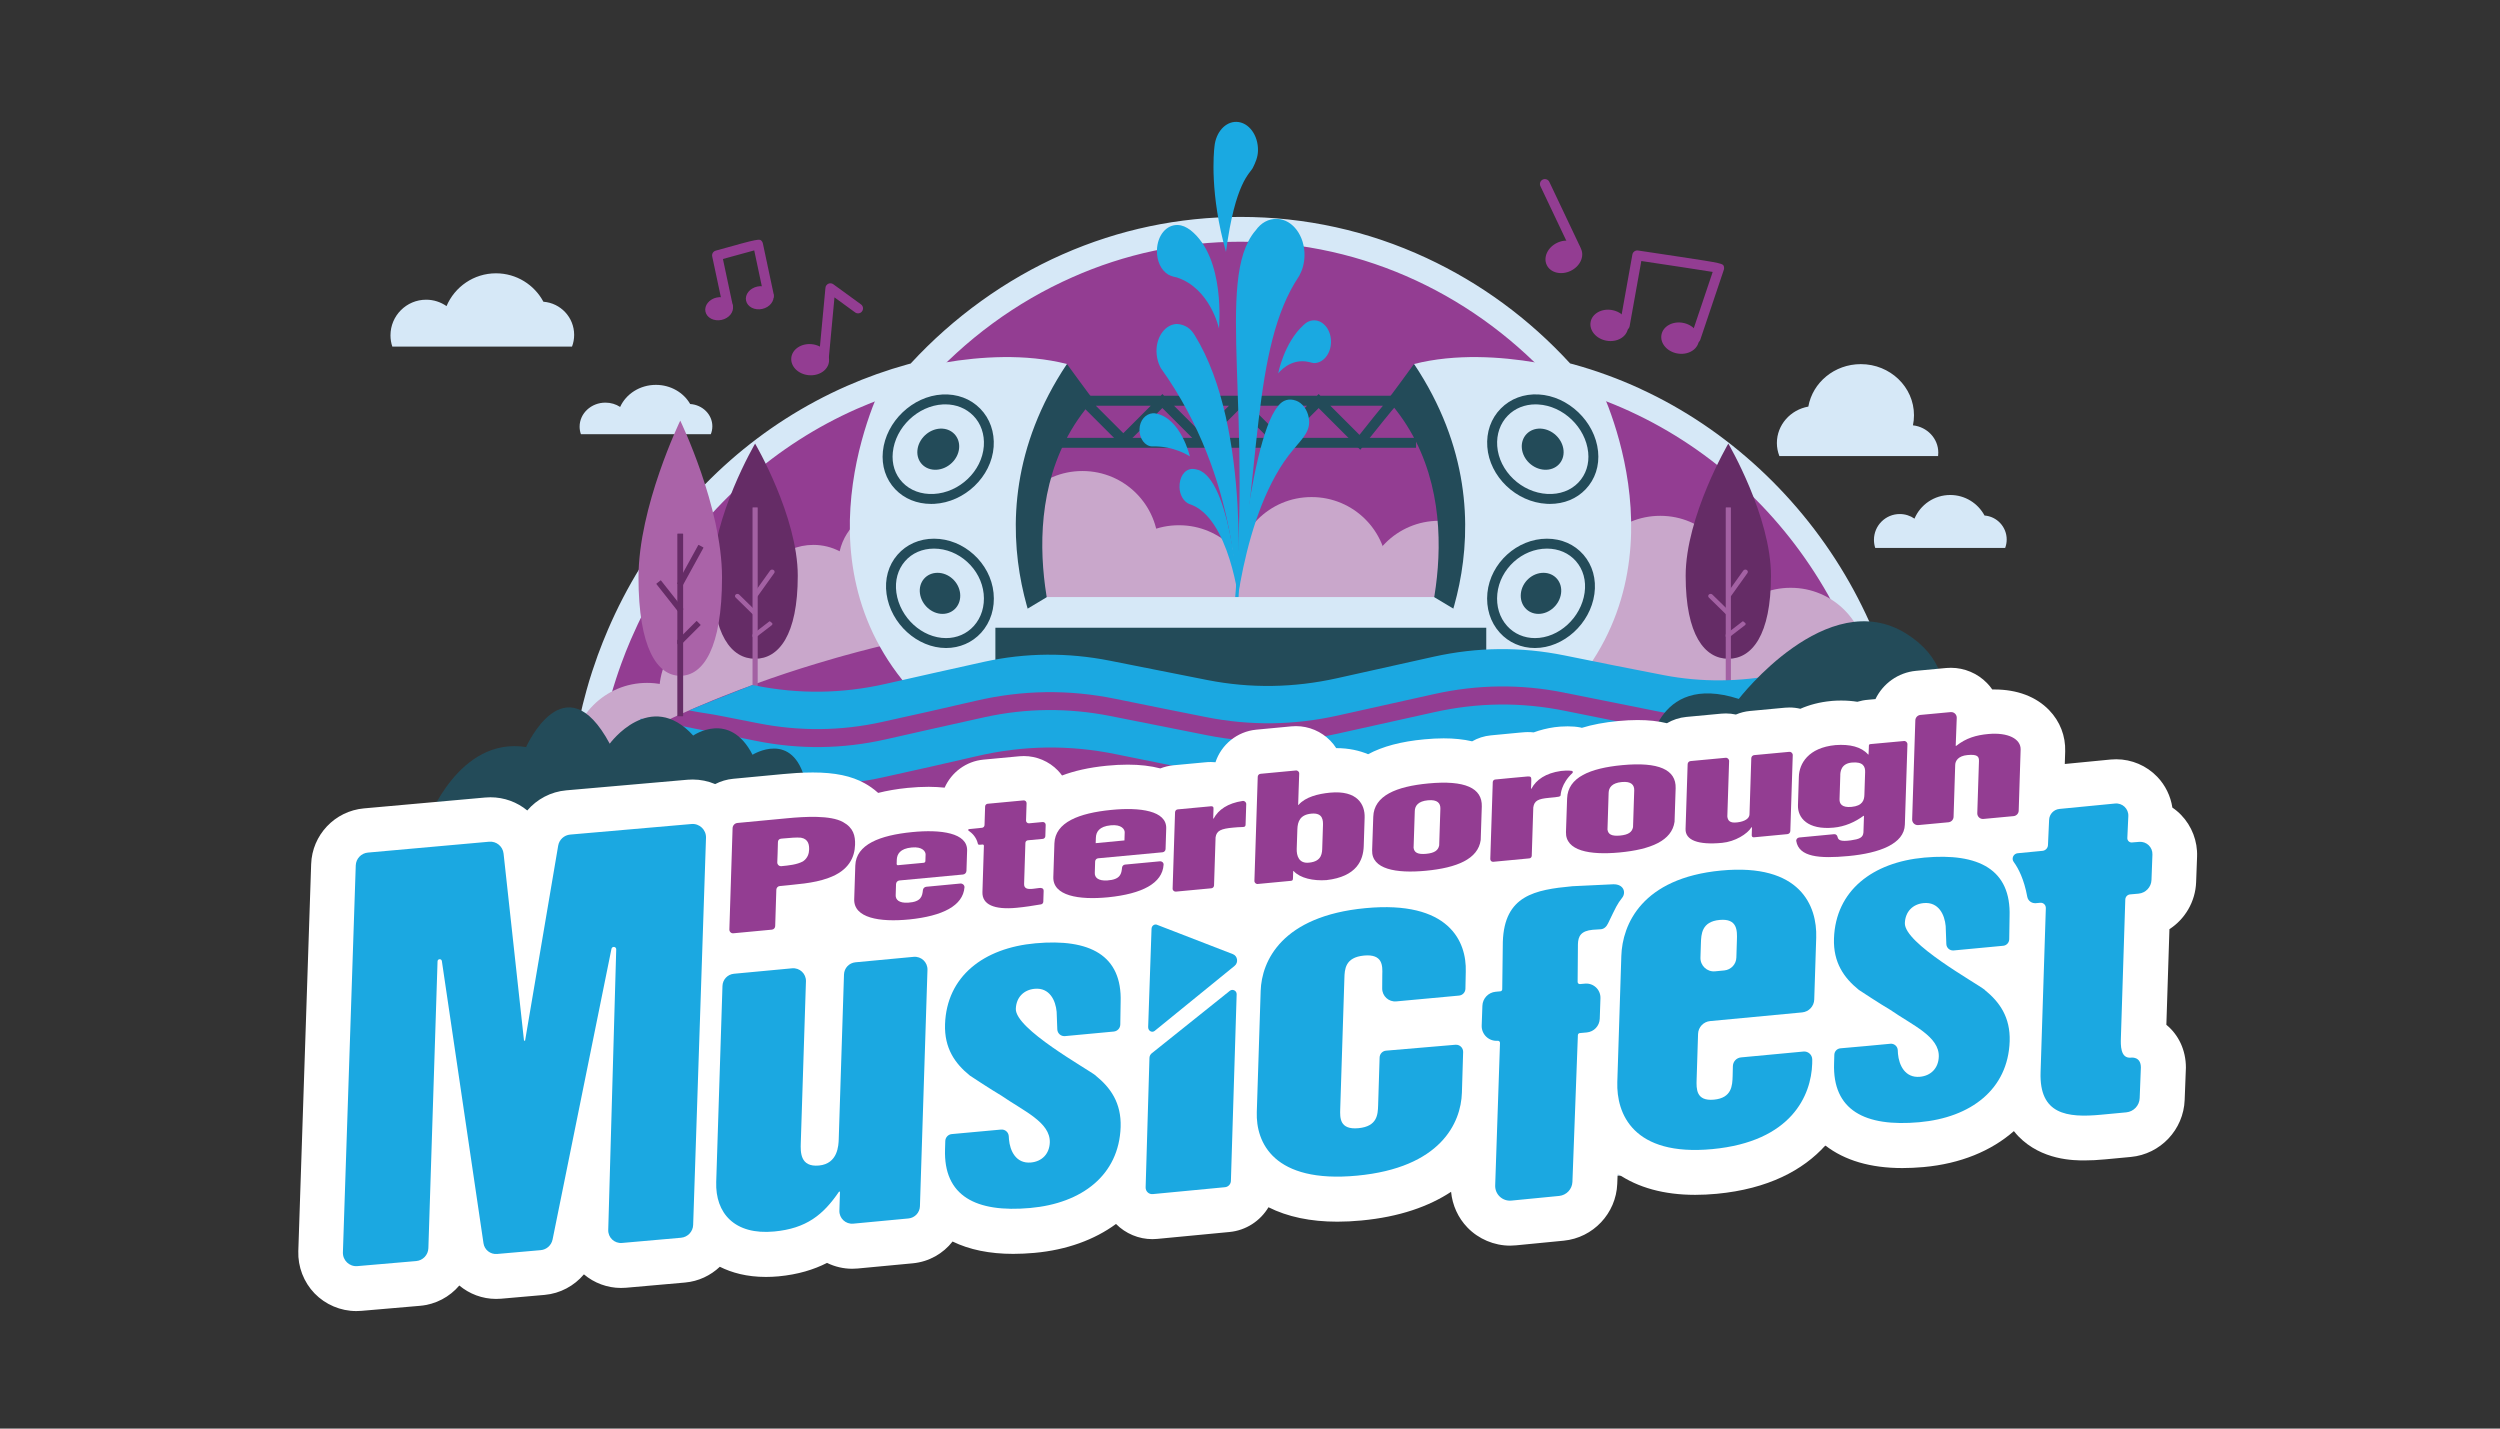 <?xml version="1.0" encoding="UTF-8"?> <!-- Generator: Adobe Illustrator 27.2.0, SVG Export Plug-In . SVG Version: 6.00 Build 0) --> <svg xmlns="http://www.w3.org/2000/svg" xmlns:xlink="http://www.w3.org/1999/xlink" version="1.1" id="Layer_1" x="0px" y="0px" viewBox="0 0 504 288" style="enable-background:new 0 0 504 288;" xml:space="preserve"><rect x="0" y="0" width="504" height="288" fill="#333333" stroke="none"/> <style type="text/css"> .st0{fill:#933D92;} .st1{fill:#D6E8F7;} .st2{fill:#C9A7CB;} .st3{fill:#438275;} .st4{fill:#652C66;} .st5{fill:#A361A3;} .st6{fill:#6B837F;} .st7{fill:#AA63A8;} .st8{fill:#234B59;} .st9{fill:#1AA9E1;} .st10{fill:#1BA8E1;} .st11{fill:#FFFFFF;} </style> <g> <path class="st0" d="M265.99,234.54l-0.01,0l-105.38,0v-1.93l-43.49-1.83v-64.86c0-1.78,0.05-3.56,0.14-5.3 c0-0.06,0.01-0.17,0.02-0.29c0.18-3.09,0.5-6.18,0.96-9.19c0.58-3.79,1.4-7.59,2.43-11.27c0.35-1.25,0.73-2.51,1.13-3.73 c0.34-1.07,0.71-2.13,1.09-3.19c0.62-1.69,1.29-3.38,2-5.03c1.8-4.19,3.92-8.27,6.3-12.15c9.81-15.95,23.83-28.28,40.54-35.65 c3.85-1.69,7.84-3.12,11.86-4.23c0.45-0.12,0.9-0.24,1.35-0.36c8.49-9.38,18.94-16.96,30.27-21.96 c11.04-4.87,22.77-7.33,34.86-7.33c24.6,0,48.3,10.68,65.16,29.32c0.45,0.11,0.89,0.22,1.33,0.34c4.46,1.23,8.86,2.84,13.08,4.78 l0.19,0.09c16.95,7.83,31.46,21.31,40.89,37.98c2.26,3.99,4.24,8.19,5.9,12.48c0.11,0.29,0.38,0.98,0.38,0.98 c0.11,0.3,0.22,0.61,0.33,0.91c1.6,4.43,2.89,9.03,3.82,13.67c0.06,0.29,0.12,0.59,0.17,0.89c0.1,0.54,0.2,1.09,0.3,1.64 c0.17,0.96,0.32,1.94,0.46,2.92c0.03,0.18,0.05,0.37,0.08,0.56c0.04,0.27,0.08,0.58,0.12,0.88c0.15,1.15,0.28,2.36,0.39,3.6 l0.07,0.89c0.13,1.7,0.23,3.42,0.27,5.11c0.01,0.29,0.01,0.59,0.02,0.89c0.01,0.59,0.02,1.18,0.02,1.78l-5.12,56.74l-38.37,10.07 v1.83H265.99z"></path> <g> <path class="st1" d="M250.08,48.73c25.22,0,47.93,11.19,63.82,29.06c0.67,0.17,1.35,0.32,2.01,0.5c4.38,1.21,8.62,2.77,12.7,4.64 c0.01,0,0.01,0.01,0.01,0.01c16.74,7.69,30.72,20.72,39.94,37.02c2.19,3.88,4.12,7.94,5.74,12.15c0.11,0.28,0.22,0.56,0.32,0.84 c0.01,0.04,0.03,0.08,0.04,0.11c0.11,0.29,0.22,0.59,0.32,0.88c1.55,4.29,2.8,8.74,3.72,13.31c0.06,0.29,0.11,0.57,0.17,0.86 c0.1,0.53,0.2,1.06,0.29,1.6c0.16,0.94,0.31,1.89,0.45,2.85c0.03,0.18,0.05,0.36,0.07,0.54c0.04,0.29,0.08,0.57,0.11,0.86 c0.15,1.17,0.27,2.34,0.38,3.52c0.03,0.29,0.05,0.57,0.07,0.86c0.13,1.65,0.22,3.31,0.26,4.98c0.01,0.29,0.01,0.57,0.02,0.86 c0.01,0.58,0.02,1.16,0.02,1.74v64.3l-19.77,0c0,0,0,0,0,0h-23.72v1.83h-70.7c0,0,0,0-0.01,0c0,0,0,0,0,0l-59.75,0h-2.14l-41.34,0 v-1.83l-43.49-1.83v-62.47c0-1.73,0.05-3.45,0.14-5.16c0-0.1,0.01-0.2,0.02-0.3c0.17-3.02,0.49-6.01,0.94-8.94 c0.57-3.74,1.36-7.4,2.36-10.98c0.34-1.22,0.71-2.43,1.1-3.63c0.34-1.04,0.69-2.08,1.07-3.11c0.6-1.65,1.25-3.29,1.94-4.89 c1.77-4.11,3.82-8.06,6.14-11.82c9.43-15.33,23.16-27.5,39.42-34.67c3.72-1.64,7.56-3.01,11.52-4.11 c0.68-0.19,1.36-0.36,2.04-0.53c8.32-9.35,18.5-16.87,29.93-21.91C226.63,51.26,238.07,48.73,250.08,48.73 M250.08,43.73 c-12.44,0-24.51,2.54-35.87,7.55c-11.43,5.04-21.98,12.63-30.62,22.01c-0.22,0.06-0.44,0.12-0.67,0.18 c-4.15,1.15-8.25,2.61-12.21,4.35c-17.18,7.57-31.59,20.24-41.67,36.63c-2.45,3.97-4.62,8.17-6.47,12.47 c-0.73,1.69-1.41,3.42-2.05,5.15c-0.4,1.1-0.78,2.21-1.13,3.28c-0.41,1.25-0.8,2.54-1.15,3.82c-1.06,3.78-1.9,7.68-2.49,11.57 c-0.48,3.09-0.81,6.26-0.99,9.41c-0.01,0.1-0.01,0.23-0.02,0.36c-0.1,1.77-0.15,3.59-0.15,5.39v62.47v4.79l4.79,0.2l38.7,1.63 v2.03l5,0l41.34,0h2.14l58.9,0l0.01,0h0.86h70.7h5v-1.83h18.72l2.19-3.59l-0.67-6.65l8.31-1.33l7.32,1l7.62,5.57v-64.3 c0-0.61-0.01-1.22-0.02-1.84c0-0.29-0.01-0.6-0.02-0.9c-0.05-1.74-0.14-3.5-0.28-5.23c-0.02-0.3-0.05-0.61-0.08-0.91 c-0.11-1.24-0.24-2.49-0.4-3.7c-0.04-0.3-0.08-0.61-0.12-0.92c-0.02-0.17-0.05-0.36-0.08-0.56c-0.14-1.02-0.3-2.03-0.47-2.99 c-0.1-0.55-0.2-1.12-0.3-1.68c-0.06-0.3-0.12-0.61-0.18-0.91c-0.95-4.75-2.27-9.47-3.92-14.02c-0.11-0.3-0.22-0.62-0.34-0.93 l-0.04-0.11c-0.1-0.28-0.21-0.55-0.31-0.82l-0.03-0.08c-1.7-4.41-3.74-8.72-6.06-12.82c-9.7-17.14-24.64-31.01-42.1-39.05 l-0.01-0.01l-0.1-0.05c-4.35-2-8.87-3.65-13.46-4.92c-0.22-0.06-0.44-0.12-0.66-0.17c-8.29-9.03-18.04-16.18-28.98-21.27 C275.77,46.52,263.14,43.73,250.08,43.73L250.08,43.73z"></path> </g> </g> <path class="st1" d="M390.76,91.25c0,0.24-0.01,0.47-0.04,0.69h-32c-0.32-0.82-0.5-1.7-0.5-2.63c0-3.65,2.73-6.7,6.34-7.34 c0.86-4.86,5.27-8.56,10.58-8.56c5.92,0,10.72,4.61,10.72,10.3c0,0.7-0.07,1.38-0.21,2.04C388.53,86.06,390.76,88.41,390.76,91.25z"></path> <path class="st1" d="M115.75,67.51c0,0.83-0.15,1.63-0.43,2.36H79.09c-0.24-0.71-0.37-1.47-0.37-2.26c0-3.97,3.22-7.19,7.19-7.19 c1.53,0,2.94,0.48,4.11,1.29c1.65-3.88,5.49-6.61,9.97-6.61c4.14,0,7.74,2.32,9.56,5.73C113.02,61.09,115.75,63.98,115.75,67.51z"></path> <g> <path class="st1" d="M404.55,108.76c0,0.6-0.11,1.18-0.31,1.71h-26.19c-0.17-0.51-0.26-1.06-0.26-1.64c0-2.87,2.33-5.2,5.2-5.2 c1.1,0,2.13,0.34,2.97,0.93c1.19-2.81,3.97-4.77,7.21-4.77c2.99,0,5.59,1.68,6.91,4.14C402.57,104.12,404.55,106.21,404.55,108.76z "></path> </g> <g> <path class="st2" d="M207.41,124.68v20.76c0,6.36-5.15,11.52-11.51,11.52c-4.45,0-8.32-2.53-10.23-6.24 c-1.56,0.8-3.32,1.24-5.19,1.24c-2.84,0-5.43-1.03-7.44-2.74c-2.1,2.7-5.39,4.43-9.07,4.43c-6.36,0-11.52-5.16-11.52-11.52v-20.76 c0-6.36,5.16-11.52,11.52-11.52c1.91,0,3.72,0.46,5.3,1.29c1.17-5.11,5.74-8.93,11.21-8.93c3.19,0,6.06,1.29,8.15,3.38 c2.08,2.08,3.37,4.97,3.37,8.14v0.1c1.21-0.44,2.53-0.67,3.9-0.67c3.17,0,6.06,1.29,8.14,3.38 C206.12,118.62,207.41,121.5,207.41,124.68z"></path> <path class="st2" d="M218.24,151.55h-0.05c-8.44,0-15.29-6.84-15.29-15.29v-26.01c0-8.44,6.84-15.29,15.29-15.29h0.05 c8.44,0,15.29,6.84,15.29,15.29v26.01C233.53,144.7,226.68,151.55,218.24,151.55z"></path> <path class="st2" d="M237.7,164.52h-0.05c-8.44,0-15.29-6.84-15.29-15.29v-28.05c0-8.44,6.84-15.29,15.29-15.29h0.05 c8.44,0,15.29,6.84,15.29,15.29v28.05C252.99,157.68,246.15,164.52,237.7,164.52z"></path> <path class="st2" d="M264.44,166.15h-0.05c-8.44,0-15.29-6.84-15.29-15.29V115.5c0-8.44,6.84-15.29,15.29-15.29h0.05 c8.44,0,15.29,6.84,15.29,15.29v35.35C279.73,159.3,272.88,166.15,264.44,166.15z"></path> <path class="st2" d="M290.17,170.92h-0.05c-8.44,0-15.29-6.84-15.29-15.29v-35.35c0-8.44,6.84-15.29,15.29-15.29h0.05 c8.44,0,15.29,6.84,15.29,15.29v35.35C305.46,164.07,298.61,170.92,290.17,170.92z"></path> <path class="st2" d="M309.12,185.38h-0.05c-8.44,0-15.29-6.84-15.29-15.29v-35.35c0-8.44,6.84-15.29,15.29-15.29h0.05 c8.44,0,15.29,6.84,15.29,15.29v35.35C324.4,178.53,317.56,185.38,309.12,185.38z"></path> <path class="st2" d="M334.73,169.95h-0.05c-8.44,0-15.29-6.84-15.29-15.29v-35.38c0-8.44,6.84-15.29,15.29-15.29h0.05 c8.44,0,15.29,6.84,15.29,15.29v35.38C350.02,163.1,343.17,169.95,334.73,169.95z"></path> <path class="st2" d="M361.03,169.73h-0.05c-8.44,0-15.29-6.84-15.29-15.29v-20.65c0-8.44,6.84-15.29,15.29-15.29h0.05 c8.44,0,15.29,6.84,15.29,15.29v20.65C376.32,162.88,369.48,169.73,361.03,169.73z"></path> <path class="st2" d="M148.18,167.41L148.18,167.41c-8.44,0-15.29-6.84-15.29-15.29v-12.46c0-8.44,6.84-15.29,15.29-15.29h0 c8.44,0,15.29,6.84,15.29,15.29v12.46C163.47,160.57,156.62,167.41,148.18,167.41z"></path> <path class="st2" d="M130.44,180.71L130.44,180.71c-8.44,0-15.29-6.84-15.29-15.29v-12.46c0-8.44,6.84-15.29,15.29-15.29h0 c8.44,0,15.29,6.84,15.29,15.29v12.46C145.73,173.87,138.89,180.71,130.44,180.71z"></path> </g> <path class="st0" d="M403.97,217.61l-13.87,9.91l-33.64,5.36l-44.33,0h-2.3l-64.07,0c0,0,0,0,0,0H187.3l-17.36,0l-46.63-1.73 l-32.62,0h-28.4l6.8-0.01c0,0-1.54-21.59,1.5-28.02c0.77-1.63,1.6-3.25,2.47-4.85c0.68-1.25,1.4-2.5,2.15-3.73 c0.95-1.57,1.95-3.12,3-4.66c1.15-1.68,2.37-3.35,3.64-4.99c2.52-3.25,5.28-6.4,8.27-9.46c0.73-0.74,1.47-1.48,2.22-2.21 c0,0,0.01-0.01,0.01-0.01c0.15-0.14,0.29-0.28,0.44-0.42c0.31-0.3,0.62-0.6,0.94-0.89c0.23-0.22,0.46-0.43,0.7-0.65 c0.32-0.29,0.64-0.59,0.96-0.88c0.23-0.21,0.47-0.42,0.71-0.64c0.32-0.29,0.65-0.58,0.98-0.86c0.03-0.03,0.05-0.05,0.08-0.07 c0.54-0.47,1.08-0.94,1.63-1.4c1.96-1.65,3.99-3.26,6.1-4.83c1.91-1.42,3.88-2.82,5.91-4.18c3.43-2.3,7.04-4.51,10.83-6.62 c0.2-0.11,0.4-0.22,0.6-0.33c0.86-0.47,1.72-0.94,2.58-1.4c0.33-0.17,0.65-0.35,0.98-0.52c0.6-0.31,1.2-0.63,1.8-0.93 c4.04-2.07,8.22-4.04,12.53-5.9c1.18-0.51,2.37-1.01,3.57-1.5c0.7-0.29,1.4-0.57,2.11-0.85c1.08-0.43,2.17-0.86,3.27-1.27 c1.06-0.4,2.12-0.8,3.19-1.18c0.13-0.05,0.25-0.09,0.38-0.14c3.87-1.4,7.82-2.71,11.86-3.93c1.16-0.35,2.32-0.69,3.49-1.03 c0.23-0.07,0.46-0.13,0.68-0.2c0.47-0.13,0.95-0.27,1.43-0.4c3.85-1.07,7.77-2.06,11.75-2.96c0,0,0,0,0.01,0 c2.68-0.61,5.39-1.18,8.12-1.71c12.01-2.34,24.53-3.92,37.43-4.68c0.04,0,0.08-0.01,0.11-0.01c1.59-0.09,3.18-0.17,4.78-0.24 c1.5-0.06,3-0.12,4.51-0.16c2.65-0.07,5.32-0.11,8-0.11c0.74,0,1.47,0,2.21,0.01h0.02c0.31,0,0.62,0.01,0.93,0.01 c0.68,0.01,1.35,0.02,2.02,0.03c0.5,0.01,1,0.02,1.5,0.03c0.09,0,0.18,0,0.26,0.01c0.6,0.02,1.19,0.03,1.79,0.05 c0.51,0.01,1.02,0.03,1.52,0.05c0.7,0.02,1.39,0.05,2.09,0.08c0.51,0.02,1.03,0.04,1.54,0.07c0.18,0.01,0.35,0.02,0.53,0.03 c0.53,0.03,1.06,0.05,1.59,0.08c0.53,0.03,1.05,0.06,1.57,0.09c0.18,0.01,0.36,0.02,0.54,0.03c0.54,0.03,1.08,0.07,1.61,0.1 c0.53,0.03,1.06,0.07,1.59,0.11c0.73,0.05,1.46,0.11,2.19,0.17c0.54,0.04,1.08,0.09,1.62,0.13c0.74,0.06,1.49,0.13,2.23,0.2 c0.55,0.05,1.1,0.1,1.65,0.16c0.76,0.07,1.51,0.15,2.26,0.23c0.56,0.06,1.12,0.12,1.68,0.18c0.04,0,0.08,0.01,0.12,0.01 c0.01,0,0.01,0,0.02,0c0.2,0.02,0.39,0.04,0.59,0.07c0.78,0.09,1.55,0.18,2.32,0.28c0.52,0.07,1.05,0.13,1.57,0.2 c6.45,0.84,12.79,1.88,18.98,3.13c1.11,0.22,4.38,0.92,4.9,1.03c0.96,0.21,1.91,0.43,2.85,0.65c2.59,0.6,5.16,1.24,7.7,1.91 c1.83,0.49,3.19,2.77,4.98,3.29c0.31,0.09,0.61,0.18,0.92,0.27c3.26,0.96,6.92,0.19,10.08,1.26c0,0,0,0,0,0 c0.69,0.23,1.37,0.47,2.05,0.71c2.21,0.77,4.39,1.57,6.54,2.4c2.5,0.96,4.97,1.96,7.39,2.99c1.69,0.72,3.37,1.46,5.02,2.21 c0.89,0.41,1.77,0.82,2.65,1.24c0.68,0.32,1.36,0.65,2.04,0.98c5.82,2.84,11.37,5.9,16.62,9.15c0.17,0.11,0.34,0.21,0.51,0.32 c0.93,0.58,1.85,1.16,2.75,1.76c3.13,2.04,6.14,4.14,9.03,6.32c0.36,0.27,0.72,0.54,1.07,0.82c1.01,0.77,2.01,1.56,2.99,2.35 c0.52,0.42,1.03,0.84,1.54,1.27c0.07,0.06,0.13,0.11,0.2,0.17c3.51,2.92,6.8,5.95,9.87,9.08c4.92,5.02,9.27,10.29,12.96,15.77 c1.76,2.61,3.38,5.27,4.85,7.98c0.91,1.69,1.77,3.39,2.56,5.11c3.83,8.31-15.37-6.17-14.54,2.79 C408.92,209.69,403.97,217.6,403.97,217.61z"></path> <polygon class="st3" points="168.45,126.06 168.47,126.06 168.45,126.08 "></polygon> <polygon class="st3" points="195.25,126.06 195.25,126.08 195.24,126.06 "></polygon> <g> <path class="st4" d="M160.83,116.08c0,11.98-3.85,16.73-8.6,16.73s-8.6-4.75-8.6-16.73c0-11.98,8.6-26.65,8.6-26.65 S160.83,104.1,160.83,116.08z"></path> <path class="st5" d="M152.75,102.37v35.96c0,0.04-0.03,0.08-0.07,0.08h-0.9c-0.04,0-0.07-0.04-0.07-0.08v-35.96 c0-0.04,0.03-0.08,0.07-0.08h0.9C152.72,102.3,152.75,102.33,152.75,102.37z"></path> <path class="st5" d="M152.17,120.29L152.17,120.29c-0.27-0.12-0.37-0.42-0.21-0.65l3.29-4.61c0.14-0.19,0.41-0.26,0.63-0.16l0,0 c0.27,0.12,0.37,0.42,0.21,0.65l-3.29,4.61C152.67,120.32,152.4,120.39,152.17,120.29z"></path> <path class="st5" d="M152.35,123.88L152.35,123.88c-0.2,0.12-0.47,0.09-0.63-0.07l-3.42-3.35c-0.2-0.2-0.16-0.51,0.09-0.66l0,0 c0.2-0.12,0.47-0.09,0.63,0.07l3.42,3.35C152.64,123.42,152.6,123.73,152.35,123.88z"></path> <path class="st5" d="M155.6,126.03l-2.85,2.19l-0.31,0.24c-0.17,0.13-0.45,0.13-0.63,0l0,0c-0.07-0.05-0.11-0.13-0.11-0.2v-0.25 c0-0.08,0.04-0.15,0.11-0.2l0.93-0.72l2.38-1.83c0.03-0.02,0.07-0.02,0.1,0l0.37,0.29C155.77,125.68,155.77,125.89,155.6,126.03z"></path> </g> <g> <path class="st4" d="M357.03,116.08c0,11.98-3.85,16.73-8.6,16.73c-4.75,0-8.6-4.75-8.6-16.73c0-11.98,8.6-26.65,8.6-26.65 S357.03,104.1,357.03,116.08z"></path> <path class="st5" d="M348.95,102.37v35.96c0,0.04-0.03,0.08-0.07,0.08h-0.9c-0.04,0-0.07-0.04-0.07-0.08v-35.96 c0-0.04,0.03-0.08,0.07-0.08h0.9C348.91,102.3,348.95,102.33,348.95,102.37z"></path> <path class="st5" d="M348.37,120.29L348.37,120.29c-0.27-0.12-0.37-0.42-0.21-0.65l3.29-4.61c0.14-0.19,0.41-0.26,0.63-0.16l0,0 c0.27,0.12,0.37,0.42,0.21,0.65l-3.29,4.61C348.87,120.32,348.6,120.39,348.37,120.29z"></path> <path class="st5" d="M348.55,123.88L348.55,123.88c-0.2,0.12-0.47,0.09-0.63-0.07l-3.42-3.35c-0.2-0.2-0.16-0.51,0.09-0.66l0,0 c0.2-0.12,0.47-0.09,0.63,0.07l3.42,3.35C348.84,123.42,348.8,123.73,348.55,123.88z"></path> <path class="st5" d="M351.8,126.03l-2.85,2.19l-0.31,0.24c-0.17,0.13-0.45,0.13-0.63,0l0,0c-0.07-0.05-0.11-0.13-0.11-0.2v-0.25 c0-0.08,0.04-0.15,0.11-0.2l0.93-0.72l2.38-1.83c0.03-0.02,0.07-0.02,0.1,0l0.37,0.29C351.97,125.68,351.97,125.89,351.8,126.03z"></path> </g> <polygon class="st6" points="146.4,150.3 146.4,150.36 146.38,150.32 "></polygon> <g> <path class="st1" d="M143.61,85.94c0,0.56-0.11,1.1-0.31,1.59h-26.19c-0.17-0.48-0.26-0.99-0.26-1.52c0-2.67,2.33-4.84,5.2-4.84 c1.1,0,2.13,0.32,2.97,0.87c1.19-2.62,3.97-4.45,7.21-4.45c2.99,0,5.59,1.56,6.91,3.86C141.63,81.61,143.61,83.56,143.61,85.94z"></path> </g> <g> <path class="st7" d="M145.56,116.4c0,14.2-3.77,19.84-8.42,19.84c-4.65,0-8.42-5.63-8.42-19.84s8.42-31.6,8.42-31.6 S145.56,102.2,145.56,116.4z"></path> <g> <path class="st4" d="M137.72,107.66v36.66c0,0.04-0.03,0.08-0.08,0.08h-1.01c-0.04,0-0.08-0.04-0.08-0.08v-36.66 c0-0.04,0.04-0.08,0.08-0.08h1.01C137.69,107.58,137.72,107.62,137.72,107.66z"></path> <path class="st4" d="M137.46,118.19l-0.89-0.49c-0.04-0.02-0.05-0.07-0.03-0.11l4.23-7.7c0.02-0.04,0.07-0.05,0.11-0.03l0.89,0.49 c0.04,0.02,0.05,0.07,0.03,0.11l-4.23,7.7C137.54,118.2,137.49,118.21,137.46,118.19z"></path> <path class="st4" d="M137.75,122.85l-0.8,0.63c-0.03,0.03-0.08,0.02-0.11-0.01l-4.5-5.71c-0.03-0.03-0.02-0.08,0.01-0.11l0.8-0.63 c0.03-0.03,0.08-0.02,0.11,0.01l4.5,5.71C137.79,122.78,137.78,122.82,137.75,122.85z"></path> <path class="st4" d="M141.22,126.05l-3.5,3.5l-0.64,0.64c-0.03,0.03-0.08,0.03-0.11,0l-0.42-0.42v-0.71l1.17-1.17l2.67-2.67 c0.03-0.03,0.08-0.03,0.11,0l0.72,0.72C141.26,125.97,141.26,126.02,141.22,126.05z"></path> </g> </g> <g> <g> <path class="st8" d="M215.09,73.37c0,0,4.91,6.75,5.35,7.23c-18.74,20.91-6.22,52.03-6.22,52.03s-0.41,1.95-0.79,4.63 C191.84,98.95,215.09,73.37,215.09,73.37z"></path> <path class="st1" d="M213.55,137.24c0,0-28.09,2.48-29.39,2.48c-25.15-27.51-5.59-63.74-5.59-63.74s19.71-6.86,36.52-2.6 C192.83,106.76,213.55,137.24,213.55,137.24z"></path> <g> <path class="st8" d="M193.36,90.33c-0.19,2.29-2.23,4.24-4.57,4.37c-2.34,0.12-4.05-1.63-3.84-3.92 c0.21-2.29,2.26-4.24,4.57-4.37C191.83,86.29,193.55,88.05,193.36,90.33z"></path> <path class="st8" d="M187.71,101.59c-2.85,0-5.4-1.04-7.23-2.96c-1.9-2-2.79-4.71-2.49-7.64c0.61-5.99,5.99-11.14,11.98-11.46 c2.96-0.16,5.68,0.85,7.64,2.85c1.96,2,2.92,4.74,2.71,7.71c-0.44,6.01-5.82,11.16-11.99,11.49 C188.12,101.59,187.92,101.59,187.71,101.59z M190.58,81.52c-0.16,0-0.33,0-0.49,0.01c-5.05,0.27-9.59,4.61-10.1,9.67 c-0.24,2.33,0.45,4.48,1.95,6.05c1.55,1.63,3.79,2.45,6.3,2.33c5.2-0.27,9.73-4.6,10.1-9.64l0,0c0.17-2.39-0.58-4.58-2.14-6.16 C194.75,82.32,192.77,81.52,190.58,81.52z"></path> </g> <g> <path class="st8" d="M193.56,119.62c0.26,2.29-1.33,4.14-3.55,4.14c-2.22,0-4.25-1.86-4.55-4.14c-0.3-2.29,1.29-4.14,3.55-4.14 S193.3,117.33,193.56,119.62z"></path> <path class="st8" d="M190.72,130.64c-5.77,0-11.15-4.88-11.99-10.88c-0.42-2.99,0.36-5.81,2.21-7.93 c1.81-2.08,4.43-3.23,7.36-3.23c6,0,11.39,4.9,12,10.92h0c0.31,3.05-0.58,5.91-2.49,8.03C196,129.54,193.48,130.64,190.72,130.64 z M188.3,110.6c-2.35,0-4.43,0.9-5.85,2.54c-1.46,1.68-2.07,3.93-1.74,6.34c0.71,5.05,5.2,9.16,10.01,9.16 c2.19,0,4.18-0.86,5.6-2.44c1.53-1.7,2.24-4,1.99-6.49l0,0C197.79,114.69,193.3,110.6,188.3,110.6z"></path> </g> </g> <g> <path class="st8" d="M285.07,73.37c0,0-4.91,6.75-5.35,7.23c18.74,20.91,6.22,52.03,6.22,52.03s0.41,1.95,0.79,4.63 C308.67,101.16,285.07,73.37,285.07,73.37z"></path> <path class="st1" d="M286.62,137.24c0,0,12.52-1.11,21.23-0.38c4.39,0.37,7.72,2.86,8.16,2.86c25.15-27.51,5.59-63.74,5.59-63.74 s-19.71-6.86-36.52-2.6C307.33,106.76,286.62,137.24,286.62,137.24z"></path> <g> <path class="st8" d="M306.8,90.33c0.19,2.29,2.23,4.24,4.57,4.37c2.34,0.12,4.05-1.63,3.84-3.92c-0.21-2.29-2.26-4.24-4.57-4.37 C308.33,86.29,306.61,88.05,306.8,90.33z"></path> <path class="st8" d="M312.45,101.59c-0.21,0-0.41-0.01-0.62-0.02c-6.17-0.32-11.55-5.48-11.99-11.49 c-0.22-2.97,0.74-5.71,2.71-7.71c1.96-2,4.68-3.01,7.63-2.85c6,0.32,11.37,5.46,11.99,11.46c0.3,2.93-0.59,5.64-2.49,7.64 C317.85,100.56,315.3,101.59,312.45,101.59z M309.58,81.52c-2.19,0-4.16,0.79-5.6,2.26c-1.55,1.58-2.31,3.77-2.14,6.16 c0.37,5.04,4.9,9.36,10.1,9.64c2.49,0.13,4.74-0.69,6.29-2.33c1.49-1.57,2.19-3.72,1.95-6.05c-0.52-5.06-5.05-9.39-10.1-9.66 C309.91,81.53,309.74,81.52,309.58,81.52z"></path> </g> <g> <path class="st8" d="M306.61,119.62c-0.26,2.29,1.33,4.14,3.55,4.14s4.25-1.86,4.55-4.14c0.3-2.29-1.29-4.14-3.55-4.14 C308.9,115.48,306.86,117.33,306.61,119.62z"></path> <path class="st8" d="M309.44,130.64c-2.76,0-5.28-1.1-7.08-3.09c-1.92-2.12-2.8-4.97-2.5-8.03l0,0c0.61-6.02,5.99-10.92,12-10.92 c2.94,0,5.55,1.15,7.36,3.23c1.84,2.12,2.63,4.94,2.21,7.93C320.59,125.76,315.21,130.64,309.44,130.64z M301.86,119.72 L301.86,119.72c-0.25,2.48,0.45,4.79,1.99,6.49c1.42,1.57,3.41,2.43,5.6,2.43c4.81,0,9.3-4.11,10.01-9.16 c0.34-2.41-0.28-4.66-1.74-6.34c-1.43-1.64-3.5-2.54-5.85-2.54C306.86,110.6,302.37,114.69,301.86,119.72z"></path> </g> </g> <g> <rect x="210.7" y="88.27" class="st8" width="74.78" height="2"></rect> <path class="st8" d="M274.24,90.67l-8.4-8.4l-8.09,8.09l-7.88-7.88l-7.66,7.66l-7.88-7.88l-7.88,7.88l-8.36-8.36h-2v-2H234 l0.34-0.34l0.34,0.34h15.07l0.12-0.12l0.12,0.12h15.51l0.34-0.34l0.34,0.34h14.63c0.21-0.07,0.36-0.02,0.55,0.05l0.67,0.23l0,1.72 h-0.6c-0.88,1-3.86,4.68-6.5,8.01L274.24,90.67z M268.19,81.79l5.88,5.88c2.26-2.85,3.74-4.7,4.73-5.88H268.19z M252,81.79 l5.75,5.75l5.75-5.75H252z M236.68,81.79l5.54,5.54l5.54-5.54H236.68z M220.92,81.79l5.54,5.54l5.54-5.54H220.92z"></path> </g> </g> <g> <path class="st9" d="M253.61,30.38c0.07-3.12-1.85-5.72-4.29-5.81c-2.29-0.08-4.2,2.09-4.48,4.94c-0.16,1.31-0.96,9.62,2.32,21.28 c1.86-14.17,4.84-15.78,5.42-16.97C253.09,32.79,253.58,31.7,253.61,30.38z"></path> <path class="st9" d="M239.99,46.39c-0.87-0.64-1.64-0.99-2.56-1.03c-2.31-0.08-4.12,2.14-4.19,5.1c-0.05,2.2,0.84,4.03,2.3,4.91 c0,0,0.73,0.4,1.71,0.56c6.77,2.23,8.49,10.28,8.49,10.28S247.14,52,239.99,46.39z"></path> <path class="st9" d="M268.33,69.01c0.05-2.38-1.43-4.37-3.32-4.43c-0.51-0.02-1,0.12-1.44,0.35c0,0-0.19,0.1-0.28,0.18 c-0.17,0.12-0.34,0.26-0.49,0.41c-3.96,3.6-5.12,9.77-5.12,9.77s2.38-3.21,6.21-2.31c0.17,0.07,0.95,0.22,0.95,0.22 C266.71,73.25,268.28,71.38,268.33,69.01z"></path> <path class="st9" d="M233.04,83.37c-0.18-0.06-0.42-0.08-0.63-0.06c-1.44,0.11-2.65,1.4-2.69,3.25c-0.04,1.85,1.1,3.39,2.54,3.44 c4.46-0.16,7.62,2.01,7.62,2.01S238.09,84.34,233.04,83.37z"></path> <path class="st9" d="M263.84,84.18c-0.3-1.63-1.31-2.97-2.57-3.41c-1.42-0.51-2.66-0.12-3.56,1.03l-0.12,0.16 c-6.01,7.27-9,46.67-9,46.67s1.47-25.43,12.16-38.02C262.67,88.28,264.33,86.82,263.84,84.18z"></path> <path class="st9" d="M261.97,55.52L261.97,55.52c0.61-1.12,0.98-2.47,1.02-3.93c0.09-4.01-2.38-7.35-5.51-7.46 c-1.75-0.06-3.27,0.79-4.35,2.34l-0.09,0.09c-8.19,9.83-0.11,37.11-4.59,80.07c5.82-31.96,3.86-56.62,13.38-70.87 c0.05-0.08,0.1-0.15,0.14-0.23C261.97,55.53,261.97,55.53,261.97,55.52z"></path> <g> <path class="st9" d="M249.32,122.44c0,0.03,0,0.02,0-0.01C249.32,122.42,249.32,122.43,249.32,122.44z"></path> <path class="st9" d="M240.83,67.54c-0.4-0.65-0.89-1.21-1.46-1.57c-0.51-0.32-1.19-0.6-2.07-0.66c-2.33,0.05-4.17,2.5-4.15,5.47 c0.01,2.07,0.9,3.47,0.9,3.47c16.03,22.4,15.3,47.23,15.27,48.17C249.37,121.29,252.51,86.39,240.83,67.54z"></path> </g> <path class="st9" d="M249.87,121.98c0,0-1.4-23.72-7.8-27.04c0,0-0.67-0.38-1.73-0.41c-1.59,0.08-2.61,1.71-2.55,3.74 c0.05,1.56,0.85,2.85,1.94,3.33C247.94,104.12,249.87,121.98,249.87,121.98z"></path> </g> <g> <polygon class="st1" points="289.11,120.37 211.06,120.37 200.53,126.68 299.63,126.68 "></polygon> <polygon class="st8" points="299.63,137.37 253.41,140.18 200.67,137.37 200.67,126.55 299.63,126.55 "></polygon> </g> <g> <path class="st10" d="M383.44,130.5c-0.87,0.15-1.73,0.31-2.58,0.49c-4.84,1.01-9.5,2.14-14.26,3.21c-2.7,0.6-5.4,1.2-8.17,1.76 c-7.71,1.54-15.44,1.61-23.03,0.15c-6.72-1.29-13.38-2.63-20.02-3.98c-8.8-1.78-17.58-1.69-26.39,0.27 c-6.48,1.44-12.97,2.88-19.44,4.33c-8.67,1.93-17.39,2.09-26.13,0.37c-6.6-1.3-13.16-2.62-19.76-3.92 c-8.39-1.65-16.86-1.61-25.27,0.24c-6.68,1.47-13.3,2.97-19.94,4.47c-8.68,1.96-17.36,2.08-26.09,0.33 c-0.39-0.08-0.28,0.02-0.69-0.11c-1.8,0.68-11.75,4.62-12.73,5.11c2.74,0.55,3.85,0.6,6.59,1.15c2.43,0.49,4.88,0.96,7.32,1.44 c8.31,1.64,16.66,1.58,24.97-0.26c6.31-1.4,12.63-2.79,18.83-4.25c9.44-2.21,18.82-2.35,28.33-0.39 c5.99,1.24,12.05,2.43,18.08,3.64c8.91,1.79,17.8,1.68,26.69-0.31c6.47-1.45,12.95-2.89,19.44-4.33c8.7-1.93,17.41-2.03,26.12-0.28 c6.3,1.27,12.61,2.52,18.9,3.79c8.83,1.78,17.6,1.65,26.36-0.35c3.75-0.86,7.54-1.69,11.28-2.56c3.91-0.91,7.78-1.85,12.02-2.5 c0.16-0.98,0.27-1.97,0.25-2.97C384.1,133.49,383.86,131.98,383.44,130.5z"></path> <path class="st10" d="M152.5,149.38c8.73,1.75,17.41,1.63,26.09-0.33c6.64-1.5,13.26-3,19.94-4.47c8.42-1.85,16.88-1.89,25.27-0.24 c6.6,1.3,13.16,2.63,19.76,3.93c8.74,1.72,17.46,1.56,26.13-0.37c6.48-1.44,12.97-2.88,19.44-4.32c8.81-1.97,17.58-2.06,26.39-0.27 c6.64,1.34,13.3,2.69,20.02,3.98c7.59,1.46,15.32,1.39,23.03-0.15c2.77-0.55,5.47-1.15,8.17-1.76c4.76-1.07,9.43-2.19,14.26-3.21 c0.84-0.18,1.7-0.34,2.58-0.49c0.42,1.49,0.66,3,0.68,4.53c0.01,1-0.1,1.99-0.25,2.97c-4.24,0.66-8.11,1.6-12.02,2.5 c-3.74,0.87-7.53,1.7-11.28,2.56c-8.75,2-17.53,2.13-26.36,0.35c-6.29-1.27-12.6-2.52-18.9-3.79c-8.71-1.75-17.42-1.64-26.12,0.28 c-6.49,1.44-12.97,2.88-19.44,4.33c-8.89,1.99-17.78,2.11-26.69,0.31c-6.02-1.21-12.09-2.4-18.08-3.64 c-9.51-1.97-18.89-1.83-28.33,0.39c-6.21,1.46-12.52,2.85-18.83,4.25c-8.31,1.84-16.65,1.9-24.97,0.26 c-2.44-0.48-4.9-0.95-7.32-1.44c-5.5-1.11-10.79-2.4-16.76-3.15c-0.18-0.98-0.31-1.96-0.32-2.95c-0.02-1.54,0.18-3.07,0.57-4.57 c1.13,0.15,2.25,0.33,3.32,0.53C139.21,146.68,145.84,148.04,152.5,149.38L152.5,149.38L152.5,149.38z"></path> </g> <path class="st8" d="M332.27,152.11c0,0,1.25-16.71,18.27-11.21c0,0,17.8-23.1,33.74-13.17c14.71,9.16,3.97,25.54,3.97,25.54 S361.6,142.96,332.27,152.11z"></path> <path class="st8" d="M86.26,165.41c0,0,6.25-16.95,19.8-14.8c0,0,7.79-17.54,16.86-0.68c0,0,8.15-11.18,16.83-1.64 c0,0,7.33-5.15,11.96,3.87c0,0,8.21-5.15,10.69,5.47C162.4,157.62,114.84,177.97,86.26,165.41z"></path> <g> <path class="st11" d="M442.74,177.82l0.19-5.12c0.12-3.1-1.05-6.16-3.2-8.39c-0.54-0.56-1.14-1.07-1.78-1.5 c-0.35-2.31-1.41-4.5-3.04-6.2c-2.15-2.25-5.16-3.54-8.27-3.54c-0.37,0-0.74,0.02-1.11,0.05l-9.27,0.9l0.08-2.53 c0.1-3.11-1.05-6.07-3.24-8.33c-2.63-2.72-6.44-4.16-11.02-4.16c-0.15,0-0.29,0-0.44,0c-0.31-0.46-0.67-0.89-1.06-1.29 c-1.9-1.96-4.55-3.08-7.27-3.08c-0.32,0-0.63,0.01-0.95,0.04l-6.1,0.57c-3.62,0.34-6.67,2.59-8.17,5.7 c-0.71,0.07-1.27,0.12-1.44,0.13c-0.77,0.06-1.51,0.2-2.21,0.41c-1-0.16-2.08-0.25-3.26-0.25c-0.59,0-1.2,0.02-1.82,0.07 l-0.09,0.01l-0.09,0.01c-2.36,0.22-4.43,0.78-6.23,1.57c-0.71-0.17-1.44-0.26-2.18-0.26c-0.3,0-0.61,0.01-0.91,0.04l-7.05,0.66 c-1,0.09-1.96,0.34-2.85,0.72c-0.66-0.14-1.34-0.22-2.02-0.22c-0.3,0-0.61,0.01-0.91,0.04l-7.05,0.66 c-1.42,0.13-2.75,0.58-3.93,1.27c-1.76-0.43-3.73-0.64-5.92-0.64h0c-1.22,0-2.53,0.07-3.92,0.2c-2.77,0.26-5.19,0.72-7.31,1.37 c-0.1-0.02-0.2-0.06-0.31-0.08c-0.78-0.15-1.61-0.22-2.55-0.22c-0.99,0-2.03,0.08-2.63,0.17c-1.5,0.21-2.91,0.57-4.22,1.05 c-0.36-0.04-0.73-0.06-1.1-0.06c-0.06,0-0.13,0-0.19,0c-0.47,0-1.03,0.05-7.35,0.66c-1.36,0.13-2.64,0.55-3.77,1.2 c-1.72-0.4-3.62-0.6-5.74-0.6h0c-1.22,0-2.53,0.07-3.92,0.2c-4.69,0.44-8.39,1.43-11.31,3c-1.72-0.72-3.83-1.23-6.43-1.23 c-0.34-0.54-0.74-1.04-1.19-1.5c-1.8-1.86-4.32-2.93-6.91-2.93c-0.3,0-0.61,0.01-0.91,0.04l-7.1,0.67 c-3.88,0.37-7.06,3.02-8.23,6.57c-0.3-0.03-0.6-0.05-0.91-0.05c-0.42,0-0.84,0.02-1.27,0.07c-0.81,0.07-2.47,0.23-6.31,0.59 c-0.92,0.09-1.8,0.31-2.62,0.63c-1.93-0.5-4.1-0.76-6.56-0.76h0c-1.34,0-2.78,0.07-4.26,0.22c-3.62,0.36-6.58,1.05-9,1.97 c-0.26-0.35-0.53-0.69-0.84-1.01c-1.79-1.85-4.29-2.91-6.86-2.91c-0.3,0-0.6,0.01-0.89,0.04l-7.25,0.68 c-3.52,0.33-6.46,2.57-7.83,5.65c-1.02-0.1-2.07-0.17-3.21-0.17h0c-1.34,0-2.78,0.07-4.26,0.22c-2.22,0.22-4.18,0.57-5.93,1.01 c-0.94-0.85-1.9-1.49-2.7-1.93c-2.68-1.49-6.01-2.19-10.48-2.19h0c-2.29,0-4.51,0.18-5.98,0.32l-10.05,0.95 c-1.31,0.12-2.54,0.5-3.65,1.07c-1.43-0.6-2.97-0.92-4.53-0.92c-0.34,0-0.68,0.02-1.02,0.04l-24.45,2.14 c-3.14,0.27-5.94,1.79-7.88,4.06c-2.03-1.67-4.62-2.66-7.44-2.66c-0.35,0-0.7,0.02-1.05,0.05l-24.44,2.19 c-5.87,0.53-10.45,5.36-10.64,11.25l-2.59,78.01c-0.1,3.15,1.09,6.25,3.28,8.52c2.19,2.26,5.25,3.56,8.4,3.56 c0.34,0,0.68-0.01,1.01-0.04l11.85-1.02c3.18-0.27,5.98-1.81,7.92-4.09c2.02,1.69,4.62,2.7,7.4,2.7c0.34,0,0.68-0.02,1.02-0.04 l8.78-0.77c3.14-0.28,5.96-1.82,7.92-4.14c2.07,1.75,4.73,2.74,7.46,2.74c0.34,0,0.68-0.02,1.02-0.04l11.9-1.05 c2.72-0.24,5.16-1.42,7.02-3.18c2.38,1.19,5.42,2.05,9.29,2.05c0.83,0,1.69-0.04,2.56-0.12c3.92-0.37,7.11-1.36,9.76-2.71 c1.57,0.77,3.31,1.18,5.07,1.18c0.36,0,0.73-0.02,1.09-0.05l11.14-1.05c3.26-0.31,6.11-1.96,8.01-4.39 c3.38,1.65,7.47,2.49,12.23,2.49c1.36,0,2.79-0.07,4.28-0.2c6.5-0.59,12.09-2.64,16.44-5.83c1.93,1.95,4.59,3.06,7.33,3.06 c0.33,0,0.65-0.02,0.98-0.05l14.56-1.39c3.36-0.32,6.23-2.25,7.87-4.99c3.83,1.93,8.47,2.91,13.89,2.91c1.54,0,3.17-0.08,4.84-0.24 c7.7-0.72,13.63-2.85,18.08-5.78c0.26,2.69,1.41,5.25,3.3,7.2c2.24,2.32,5.38,3.65,8.6,3.65c0.39,0,0.78-0.02,1.17-0.06l9.64-0.94 c5.93-0.58,10.56-5.5,10.79-11.46l0.08-2.05c4.11,2.82,9.34,4.27,15.63,4.27c1.39,0,2.85-0.07,4.35-0.21 c10.36-0.98,17.41-4.77,21.89-9.74c3.89,3.01,9.09,4.55,15.53,4.55c1.36,0,2.8-0.07,4.28-0.2c7.42-0.67,13.65-3.25,18.2-7.25 c0.28,0.35,0.57,0.7,0.89,1.03c4.73,4.88,11.23,4.88,13.37,4.88c1.26,0,2.63-0.07,4.2-0.22l5.11-0.48 c5.98-0.56,10.64-5.5,10.86-11.5c0.25-6.06,0.25-6.29,0.25-6.51c0-3.57-1.51-6.65-3.94-8.63l0.62-19.28 C440.46,185.32,442.6,181.81,442.74,177.82z"></path> <g> <g> <path class="st0" d="M156.7,173.85c-0.01,0.45,0.37,0.81,0.82,0.77c1.51-0.15,3.12-0.3,4.37-0.97c0.97-0.68,1.2-1.59,1.23-2.36 c0.03-0.86-0.09-2.15-1.65-2.41c-0.89-0.09-2.15,0.03-3.62,0.16l-0.29,0.03c0,0-0.73-0.02-0.73,0.74S156.7,173.85,156.7,173.85z M147.04,187.39l0.65-20.44c0.02-0.54,0.44-0.99,0.97-1.04l10.05-0.95c3.58-0.34,8.73-0.64,11.25,0.77 c2.11,1.16,2.48,2.78,2.42,4.59c-0.08,2.4-1.16,5.19-5.41,6.69c-3.04,1.12-6.5,1.26-9.79,1.62c-0.37,0.04-0.65,0.35-0.67,0.72 l-0.23,7.35c-0.01,0.38-0.3,0.69-0.68,0.72l-7.75,0.73C147.41,188.2,147.03,187.84,147.04,187.39z"></path> <path class="st0" d="M186.56,173.52l0.04-1.25c0.02-0.59-0.63-1.63-2.79-1.42c-2.37,0.22-2.98,1.35-3.02,2.5l-0.02,0.67 c0,0-0.1,0.51,0.39,0.39c0.07,0,3.64-0.34,4.93-0.46C186.62,173.95,186.56,173.52,186.56,173.52z M181.33,177.5 c-0.38,0.04-0.68,0.35-0.69,0.74l-0.07,2.23c-0.03,0.92,0.68,1.62,2.52,1.51c2.65-0.17,2.84-1.33,2.97-2.54 c0.04-0.36,0.33-0.64,0.69-0.67l6.85-0.65c0.45-0.04,0.87,0.32,0.84,0.77c-0.3,3.7-4.38,5.78-11.14,6.47 c-6,0.59-11.22-0.3-11.09-4.1l0.22-6.76c0.14-4.27,4.97-6.11,11.44-6.75c5.84-0.58,11.22,0.16,11.1,3.74l-0.13,4.07 c-0.01,0.38-0.31,0.7-0.69,0.74L181.33,177.5z"></path> <path class="st0" d="M197.13,170.05c-0.33-1.37-1.25-2.16-1.82-2.55c-0.25-0.16-0.14-0.37,0.26-0.38c0.04,0,2.41-0.24,2.41-0.24 c0.28-0.03,0.49-0.26,0.5-0.54l0.12-3.76c0.01-0.28,0.23-0.51,0.5-0.54l7.25-0.68c0.33-0.03,0.62,0.24,0.61,0.57l-0.11,3.48 c-0.01,0.34,0.28,0.6,0.61,0.57l2.74-0.26c0.33-0.03,0.62,0.24,0.61,0.57l-0.07,2.29c-0.01,0.28-0.23,0.51-0.5,0.54l-3.02,0.28 c-0.28,0.03-0.5,0.26-0.5,0.54l-0.26,8.26c-0.03,0.95,0.7,1.11,1.8,0.98c0.56-0.07,0.9-0.12,1.26-0.16 c0.26-0.03,0.89-0.06,0.88,0.58c0,0.04-0.07,2.19-0.07,2.19c-0.01,0.27-0.2,0.49-0.47,0.53c-1.63,0.28-3.24,0.53-4.92,0.69 c-4.52,0.43-6.96-0.65-6.88-3.17l0.29-9.14c0,0,0.11-0.51-0.33-0.44c-0.15,0.01-0.33,0.02-0.49,0.04 C197.16,170.33,197.15,170.14,197.13,170.05z"></path> <path class="st0" d="M226.69,169.43l0.05-1.63c0.02-0.59-0.63-1.63-2.79-1.42c-2.37,0.22-2.98,1.35-3.02,2.5l-0.04,1.1 L226.69,169.43z M221.39,173.03c-0.34,0.03-0.6,0.31-0.61,0.65l-0.07,2.31c-0.03,0.92,0.68,1.62,2.52,1.51 c2.71-0.18,2.85-1.38,2.98-2.61c0.03-0.31,0.29-0.56,0.6-0.59l7.03-0.66c0.4-0.04,0.77,0.28,0.74,0.68 c-0.23,3.76-4.32,5.87-11.14,6.57c-6,0.59-11.22-0.3-11.09-4.1l0.22-6.76c0.14-4.27,4.97-6.11,11.44-6.75 c5.84-0.58,11.22,0.16,11.1,3.74l-0.13,4.15c-0.01,0.34-0.27,0.61-0.61,0.65L221.39,173.03z"></path> <path class="st0" d="M244.64,163.11c-0.02,0.72-0.06,1.83-0.06,1.89c0,0.1,0.11-0.01,0.11-0.01c0.93-1.73,2.8-3.07,5.84-3.52 c0.37-0.05,0.72,0.26,0.71,0.63c0,0-0.13,3.69-0.13,4.11c0,0.54-0.38,0.5-0.64,0.52c-0.63,0.01-1.26,0.06-1.89,0.12 c-2.37,0.22-3.32,0.58-3.52,1.96l-0.31,9.69c-0.01,0.31-0.25,0.56-0.55,0.58l-7.14,0.67c-0.36,0.03-0.68-0.26-0.66-0.62 l0.49-15.38c0.01-0.31,0.25-0.56,0.55-0.58c0,0,6.33-0.6,6.42-0.6C244.65,162.45,244.65,162.75,244.64,163.11z"></path> <path class="st0" d="M266.71,166.5c0.03-0.98,0.09-2.7-2.33-2.47c-2.26,0.21-2.78,1.56-2.83,3.16l-0.13,3.91 c-0.05,1.42,0.43,3.03,2.48,2.81c2.68-0.25,2.64-2.05,2.67-3.12L266.71,166.5z M261.71,162.24c0,0.14,0.11-0.01,0.11-0.01 c1.36-1.55,3.9-2.2,6.32-2.43c5.52-0.52,7.06,2.41,6.97,5.02l-0.18,5.75c-0.09,2.82-1.4,6.16-7.51,6.86 c-2.68,0.19-5.29-0.39-6.6-1.8c0,0-0.11-0.11-0.11,0.01c0,0.12-0.03,0.96-0.05,1.48c0,0.43-0.24,0.43-0.44,0.46 c-0.13,0.01-6.65,0.63-6.65,0.63c-0.38,0.04-0.7-0.27-0.68-0.64l0.67-20.97c0.01-0.32,0.25-0.57,0.57-0.6l7.11-0.67 c0.38-0.04,0.7,0.27,0.68,0.64C261.91,155.95,261.71,162.21,261.71,162.24z"></path> <path class="st0" d="M284.98,170.92c0.13,0.94,0.8,1.37,2.53,1.21c1.74-0.16,2.44-0.73,2.63-1.7l0.24-7.41 c0.03-1.07-0.57-1.87-2.52-1.68c-1.95,0.18-2.61,1.1-2.64,2.17L284.98,170.92z M276.85,164.66c0.14-4.27,4.65-6.11,11.12-6.72 c7.37-0.69,10.88,0.92,10.76,4.66l-0.22,6.76c-0.54,3.8-4.74,5.59-11.11,6.19c-6,0.56-10.9-0.33-10.78-4.13L276.85,164.66z"></path> <path class="st0" d="M308.71,157.29c0,0.64-0.06,1.65-0.06,1.68c0,0.14,0.11-0.01,0.11-0.01c0.94-1.75,2.83-3.09,5.91-3.53 c0.25-0.04,1.55-0.15,2.21-0.02c0.21,0.04,0.27,0.29,0.12,0.44c-2.28,2.11-2.38,4.39-2.38,4.48c-0.04,0.31-0.55,0.31-1.09,0.39 c-0.77,0.08-0.59,0.06-1.31,0.13c-2.1,0.2-2.91,0.55-3.11,1.93l-0.31,9.75c-0.01,0.27-0.22,0.5-0.49,0.52l-7.28,0.69 c-0.32,0.03-0.6-0.23-0.59-0.56l0.5-15.51c0.01-0.27,0.22-0.5,0.49-0.52c0,0,6.37-0.62,6.59-0.62 C308.67,156.5,308.71,156.72,308.71,157.29z"></path> <path class="st0" d="M324.07,167.24c0.13,0.94,0.8,1.37,2.53,1.21c1.74-0.16,2.43-0.73,2.62-1.7l0.24-7.41 c0.03-1.07-0.57-1.87-2.52-1.68c-1.95,0.18-2.61,1.1-2.64,2.17L324.07,167.24z M315.93,160.97c0.14-4.27,4.65-6.11,11.12-6.72 c7.36-0.69,10.88,0.92,10.76,4.66l-0.22,6.76c-0.54,3.8-4.74,5.59-11.11,6.19c-6,0.56-10.9-0.33-10.78-4.13L315.93,160.97z"></path> <path class="st0" d="M353.15,168.35l0.05-1.57l-0.11,0.01c-0.83,1.35-3.29,2.88-5.92,3.13c-4.84,0.46-7.43-0.54-7.36-2.8 l0.42-13.06c0.01-0.33,0.26-0.6,0.59-0.63l7.06-0.66c0.39-0.04,0.72,0.28,0.71,0.67l-0.36,11.15c0.08,0.76,0.43,1.41,2.01,1.2 c1.47-0.17,2.44-0.76,2.46-1.62l0.36-11.31c0.01-0.33,0.26-0.6,0.59-0.63l7.06-0.66c0.39-0.04,0.72,0.28,0.71,0.67l-0.49,15.29 c-0.01,0.33-0.26,0.6-0.59,0.63c0,0-6.68,0.63-6.75,0.64C353.1,168.82,353.15,168.35,353.15,168.35z"></path> <path class="st0" d="M370.85,161.12c-0.03,0.92,0.47,1.73,2.41,1.55c2.26-0.21,2.56-1.39,2.6-2.4l0.15-4.6 c0.04-1.13-0.4-2.15-2.67-1.94c-2.16,0.2-2.36,1.82-2.34,2.67L370.85,161.12z M369.77,168.17c0.34-0.03,0.61,0.22,0.68,0.55 c0.14,0.7,0.71,0.96,2.65,0.7c1.74-0.25,2.48-0.53,2.57-1.6l0.11-3.35l-0.11,0.01c-1.72,1.26-3.74,2.16-6,2.37 c-5.26,0.5-7.28-1.98-7.2-4.52l0.18-5.75c0.08-2.61,1.87-5.85,7.39-6.37c2.89-0.21,5.18,0.34,6.55,1.87c0,0,0.08,0.11,0.11-0.01 c0-0.03,0.04-0.85,0.06-1.34c0.01-0.67-0.03-0.71,0.65-0.75c0.05,0,6.42-0.59,6.42-0.59c0.39-0.04,0.72,0.28,0.71,0.66 l-0.52,16.2c-0.12,3.88-5.11,5.74-11.37,6.33c-5.93,0.56-9.98,0.18-10.52-3.02c-0.06-0.35,0.23-0.68,0.59-0.72L369.77,168.17z"></path> <path class="st0" d="M394.27,150.37l0.11-0.01c1.99-1.58,4.05-2.16,6.42-2.38c4.05-0.38,6.63,1,6.56,3.14l-0.39,12.32 c-0.02,0.57-0.46,1.03-1.02,1.09l-6.1,0.57c-0.68,0.06-1.25-0.48-1.23-1.16l0.34-10.52c0.03-0.95-0.37-1.38-2.32-1.2 c-1.84,0.17-2.45,1.15-2.47,1.98l-0.33,10.48c-0.02,0.57-0.46,1.03-1.02,1.09l-6.1,0.57c-0.68,0.06-1.25-0.48-1.23-1.16 l0.64-19.96c0.02-0.57,0.46-1.03,1.02-1.09l6.1-0.57c0.68-0.06,1.25,0.48,1.23,1.16L394.27,150.37z"></path> <path class="st0" d="M243.86,161.87"></path> </g> <g> <path class="st10" d="M232.18,212.35l15.75-12.6c0.56-0.45,1.4-0.03,1.38,0.69l-1.16,37.63c-0.02,0.66-0.53,1.21-1.19,1.27 l-14.56,1.39c-0.79,0.08-1.46-0.56-1.44-1.35l0.77-26.11C231.74,212.91,231.91,212.58,232.18,212.35z"></path> <path class="st10" d="M314.33,241.1l-9.64,0.94c-1.79,0.17-3.32-1.26-3.26-3.06l0.97-28.72c0.01-0.26-0.21-0.46-0.46-0.44l0,0 c-1.78,0.15-3.29-1.29-3.23-3.07l0.14-3.98c0.05-1.48,1.19-2.69,2.66-2.83l0.96-0.09c0.22-0.02,0.38-0.2,0.38-0.42l0.12-9.55 c0.3-9.36,6.45-10.51,14.05-11.22l8.21-0.39c2.17-0.04,2.59,1.7,1.82,2.69c-1.08,1.39-1.21,1.78-2.87,5.2 c-0.3,0.63-0.79,1.14-1.49,1.18c-0.76,0.04-1.57,0.1-1.57,0.1c-2.38,0.22-2.96,1.26-3.01,2.9l-0.06,7.62 c0,0.25,0.21,0.45,0.47,0.43l1.01-0.09c1.71-0.16,3.18,1.22,3.12,2.94l-0.14,4.13c-0.05,1.45-1.16,2.63-2.6,2.77l-1.42,0.13 c-0.21,0.02-0.38,0.19-0.39,0.41l-1.1,29.6C316.94,239.74,315.8,240.95,314.33,241.1z"></path> <path class="st10" d="M400.14,199.59h0.04c-1.91-1.51-16.29-9.41-16.16-13.49c0.08-2.32,1.6-3.84,3.81-4.04 c3-0.27,4.22,2.35,4.42,4.65c0.02,0.27,0.09,2.2,0.13,3.59c0.02,0.78,0.69,1.38,1.47,1.31c2.31-0.21,6.89-0.66,9.98-0.94 c0.69-0.06,1.22-0.63,1.23-1.33l0.07-4.59c0.32-9.45-6.2-12.85-17.18-11.86c-10.43,0.94-17.89,6.64-18.22,16.32 c-0.16,4.84,2.02,7.92,4.95,10.3c0.04,0.03,0.08,0.06,0.12,0.09c0.52,0.34,4.17,2.75,6.17,3.92c0.02,0.01,0.04,0.03,0.07,0.04 c4.58,3.17,9.96,5.41,9.82,9.48c-0.08,2.32-1.6,3.84-3.81,4.04c-3,0.27-4.22-2.35-4.42-4.65c-0.01-0.14-0.03-0.41-0.04-0.72 c-0.04-0.77-0.71-1.36-1.48-1.29c-2.5,0.24-6.89,0.65-10.08,0.92c-0.69,0.06-1.21,0.62-1.23,1.31l-0.05,1.73 c-0.32,9.45,6.2,12.85,17.18,11.86c10.43-0.94,17.89-6.64,18.22-16.32C405.31,205.06,403.09,201.97,400.14,199.59z"></path> <path class="st10" d="M220.91,216.87h0.04c-1.91-1.51-16.29-9.41-16.16-13.49c0.08-2.32,1.6-3.84,3.81-4.04 c3-0.27,4.22,2.35,4.42,4.65c0.02,0.26,0.08,2.13,0.13,3.51c0.02,0.83,0.74,1.46,1.56,1.38c2.32-0.21,6.78-0.65,9.83-0.92 c0.73-0.07,1.29-0.67,1.31-1.41l0.07-4.52c0.32-9.45-6.2-12.85-17.18-11.86c-10.43,0.94-17.89,6.64-18.22,16.32 c-0.16,4.84,2.02,7.92,4.94,10.29c0.04,0.03,0.08,0.06,0.13,0.1c0.53,0.35,4.17,2.75,6.16,3.92c0.02,0.01,0.05,0.03,0.07,0.04 c4.58,3.17,9.95,5.41,9.82,9.48c-0.08,2.32-1.6,3.84-3.81,4.04c-3,0.27-4.22-2.35-4.42-4.65c-0.01-0.13-0.02-0.36-0.04-0.63 c-0.04-0.82-0.75-1.44-1.56-1.36c-2.5,0.24-6.78,0.64-9.93,0.91c-0.72,0.06-1.28,0.66-1.31,1.38l-0.05,1.66 c-0.32,9.45,6.2,12.85,17.18,11.86c10.43-0.94,17.89-6.64,18.22-16.32C226.08,222.34,223.87,219.25,220.91,216.87z"></path> <path class="st10" d="M114.95,168.25c-1.22,0.11-2.21,1.02-2.42,2.23l-6.67,39.31l-0.22,0.02l-4.12-37.73 c-0.16-1.46-1.45-2.52-2.91-2.39l-24.44,2.19c-1.35,0.12-2.4,1.23-2.45,2.59l-2.59,78.01c-0.05,1.61,1.31,2.91,2.92,2.77 l11.85-1.02c1.36-0.12,2.41-1.23,2.46-2.59l1.85-57.84c0.02-0.53,0.79-0.58,0.87-0.05l8.39,56.88c0.19,1.34,1.4,2.29,2.75,2.17 l8.78-0.77c1.19-0.1,2.16-0.98,2.4-2.15l11.87-58.59c0.12-0.58,0.98-0.49,0.96,0.11l-1.61,56.56c-0.05,1.53,1.25,2.75,2.77,2.62 l11.9-1.05c1.35-0.12,2.41-1.23,2.45-2.59l2.59-78.05c0.05-1.61-1.32-2.91-2.92-2.77L114.95,168.25z"></path> <path class="st10" d="M183.15,245.64l-11.14,1.05c-1.53,0.14-2.84-1.09-2.79-2.62l0.12-3.84l-0.2,0.02 c-3.18,4.67-6.59,7.41-13.05,8.02c-8.04,0.76-11.9-3.73-11.7-9.98l1.26-39.52c0.04-1.29,1.03-2.34,2.31-2.46l11.73-1.1 c1.53-0.14,2.84,1.09,2.79,2.62l-1.04,32.55c-0.06,1.86-0.16,4.95,3.67,4.59c3.82-0.36,3.94-4.09,3.98-5.31l1.06-33.2 c0.04-1.29,1.03-2.34,2.31-2.46l11.73-1.1c1.53-0.14,2.84,1.09,2.79,2.62l-1.52,47.66C185.42,244.46,184.43,245.52,183.15,245.64 z"></path> <path class="st10" d="M254.15,199.79c0.19-6.09,4.29-15.12,21.14-16.71c16.85-1.59,20.4,6.73,20.21,12.81l-0.07,3.43 c-0.01,0.73-0.57,1.32-1.29,1.39l-12.65,1.17c-1.53,0.14-2.85-1.07-2.84-2.61l0.02-2.77c0.06-1.78,0.13-4.22-3.69-3.86 c-3.82,0.36-3.9,2.79-3.95,4.58l-0.84,26.36c-0.06,1.78-0.13,4.22,3.68,3.86c3.82-0.36,3.9-2.79,3.96-4.58l0.3-9.67 c0.02-0.72,0.58-1.32,1.3-1.38l13.99-1.19c0.85-0.07,1.57,0.61,1.55,1.46l-0.25,8.22c-0.19,6.09-4.3,15.12-21.15,16.71 c-16.86,1.59-20.4-6.73-20.2-12.81L254.15,199.79z"></path> <path class="st10" d="M345.75,195.82l1.87-0.18c1.35-0.13,2.39-1.24,2.43-2.59l0.11-3.54c0.06-1.86,0.14-4.39-3.49-4.05 c-3.63,0.34-3.71,2.87-3.77,4.73l-0.09,2.86C342.76,194.67,344.14,195.97,345.75,195.82z M326.86,192.72 c0.2-6.33,4.12-15.71,20.13-17.22c16.01-1.51,19.36,7.18,19.16,13.52l-0.4,12.49c-0.04,1.35-1.09,2.46-2.43,2.59l-18.56,1.75 c-1.35,0.13-2.39,1.24-2.43,2.59l-0.29,9.2c-0.06,1.86-0.14,4.39,3.49,4.05c3.63-0.34,3.71-2.87,3.77-4.73l0.05-2.03 c0.02-0.92,0.73-1.68,1.65-1.76l12.58-1.18c0.95-0.09,1.77,0.66,1.77,1.62l-0.01,0.83c-0.2,6.33-4.12,15.71-20.14,17.22 c-16.01,1.51-19.35-7.18-19.15-13.52L326.86,192.72z"></path> <path class="st10" d="M411.32,182c-0.29,0.02-0.6,0.05-0.9,0.08c-0.81,0.07-1.57-0.47-1.72-1.28c-0.65-3.56-1.8-5.76-2.74-7.04 c-0.51-0.69-0.04-1.67,0.81-1.75l5-0.48c0.6-0.06,1.07-0.55,1.1-1.15l0.23-5.1c0.05-1.15,0.94-2.09,2.09-2.2l11.21-1.09 c1.48-0.14,2.74,1.05,2.67,2.54l-0.2,4.42c-0.02,0.51,0.41,0.93,0.92,0.89l1.46-0.12c1.48-0.13,2.74,1.07,2.68,2.56l-0.19,5.12 c-0.05,1.45-1.18,2.63-2.62,2.76l-1.69,0.15c-0.54,0.05-0.95,0.49-0.97,1.03l-0.89,27.94c-0.04,1.35-0.13,4.14,2.01,3.94 c0,0,2.02-0.32,2.02,1.98c0,0.26-0.24,6.17-0.24,6.17c-0.05,1.5-1.21,2.74-2.71,2.88l-5.11,0.48 c-6.89,0.65-12.43-0.09-12.16-8.53l1.06-33.1C412.47,182.45,411.94,181.94,411.32,182z"></path> <path class="st10" d="M233.34,186.47l15.2,5.88c0.97,0.37,1.17,1.71,0.35,2.37l-16.15,13.14c-0.57,0.39-1.3-0.08-1.27-0.82 l0.68-19.78C232.16,186.6,232.8,186.18,233.34,186.47z"></path> </g> </g> </g> <g> <g> <ellipse transform="matrix(0.093 -0.996 0.996 0.093 75.837 228.447)" class="st0" cx="163.34" cy="72.59" rx="3.14" ry="3.82"></ellipse> </g> <g> <path class="st0" d="M166.06,73.39c-0.03,0-0.06,0-0.09,0c-0.55-0.05-0.95-0.54-0.9-1.09l1.34-14.28 c0.03-0.36,0.26-0.67,0.58-0.82c0.33-0.15,0.71-0.11,1,0.1l5.58,4.06c0.45,0.32,0.55,0.95,0.22,1.4c-0.32,0.45-0.95,0.55-1.4,0.22 l-4.16-3.03l-1.17,12.53C167.01,73,166.57,73.39,166.06,73.39z"></path> </g> </g> <g> <g> <ellipse transform="matrix(0.904 -0.428 0.428 0.904 8.28 140.016)" class="st0" cx="315.16" cy="51.61" rx="3.82" ry="3.14"></ellipse> </g> <g> <path class="st0" d="M317.6,51.06c-0.38,0-0.73-0.21-0.9-0.57l-6.15-12.96c-0.24-0.5-0.02-1.1,0.47-1.33 c0.5-0.24,1.1-0.02,1.33,0.48l6.15,12.96c0.24,0.5,0.02,1.1-0.47,1.33C317.89,51.03,317.74,51.06,317.6,51.06z"></path> </g> </g> <g> <g> <ellipse transform="matrix(0.176 -0.984 0.984 0.176 202.801 373.487)" class="st0" cx="324.62" cy="65.54" rx="3.14" ry="3.82"></ellipse> </g> <g> <path class="st0" d="M341.85,69.17c-0.11,0-0.21-0.02-0.32-0.05c-0.52-0.18-0.81-0.74-0.63-1.27l4.38-13.03 c-2.57-0.42-9.3-1.44-14.39-2.2l-2.36,13.16c-0.1,0.54-0.62,0.9-1.16,0.81c-0.54-0.1-0.91-0.62-0.81-1.16l2.53-14.12 c0.1-0.53,0.6-0.89,1.13-0.81c0,0,4.12,0.61,8.25,1.24c8.92,1.36,8.92,1.36,9.09,2.08c0.04,0.18,0.03,0.37-0.03,0.55l-4.75,14.12 C342.65,68.91,342.26,69.17,341.85,69.17z"></path> </g> <g> <ellipse transform="matrix(0.176 -0.984 0.984 0.176 212.049 389.671)" class="st0" cx="338.91" cy="68.1" rx="3.14" ry="3.82"></ellipse> </g> </g> <g> <g> <ellipse transform="matrix(0.978 -0.208 0.208 0.978 -9.776 31.496)" class="st0" cx="144.99" cy="62.27" rx="2.82" ry="2.31"></ellipse> </g> <g> <path class="st0" d="M146.76,62.83c-0.46,0-0.88-0.32-0.98-0.79l-2.2-10.34c-0.11-0.52,0.2-1.03,0.71-1.17 c8.87-2.48,8.87-2.47,9.33-1.85c0.08,0.11,0.14,0.25,0.17,0.38l2.2,10.34c0.11,0.54-0.23,1.07-0.77,1.19 c-0.54,0.11-1.07-0.23-1.19-0.77l-1.98-9.34c-1.41,0.37-4.15,1.12-6.31,1.73l2,9.42c0.11,0.54-0.23,1.07-0.77,1.19 C146.9,62.82,146.83,62.83,146.76,62.83z"></path> </g> <g> <ellipse transform="matrix(0.978 -0.208 0.208 0.978 -9.138 33.149)" class="st0" cx="153.18" cy="60.06" rx="2.82" ry="2.31"></ellipse> </g> </g> </svg> 